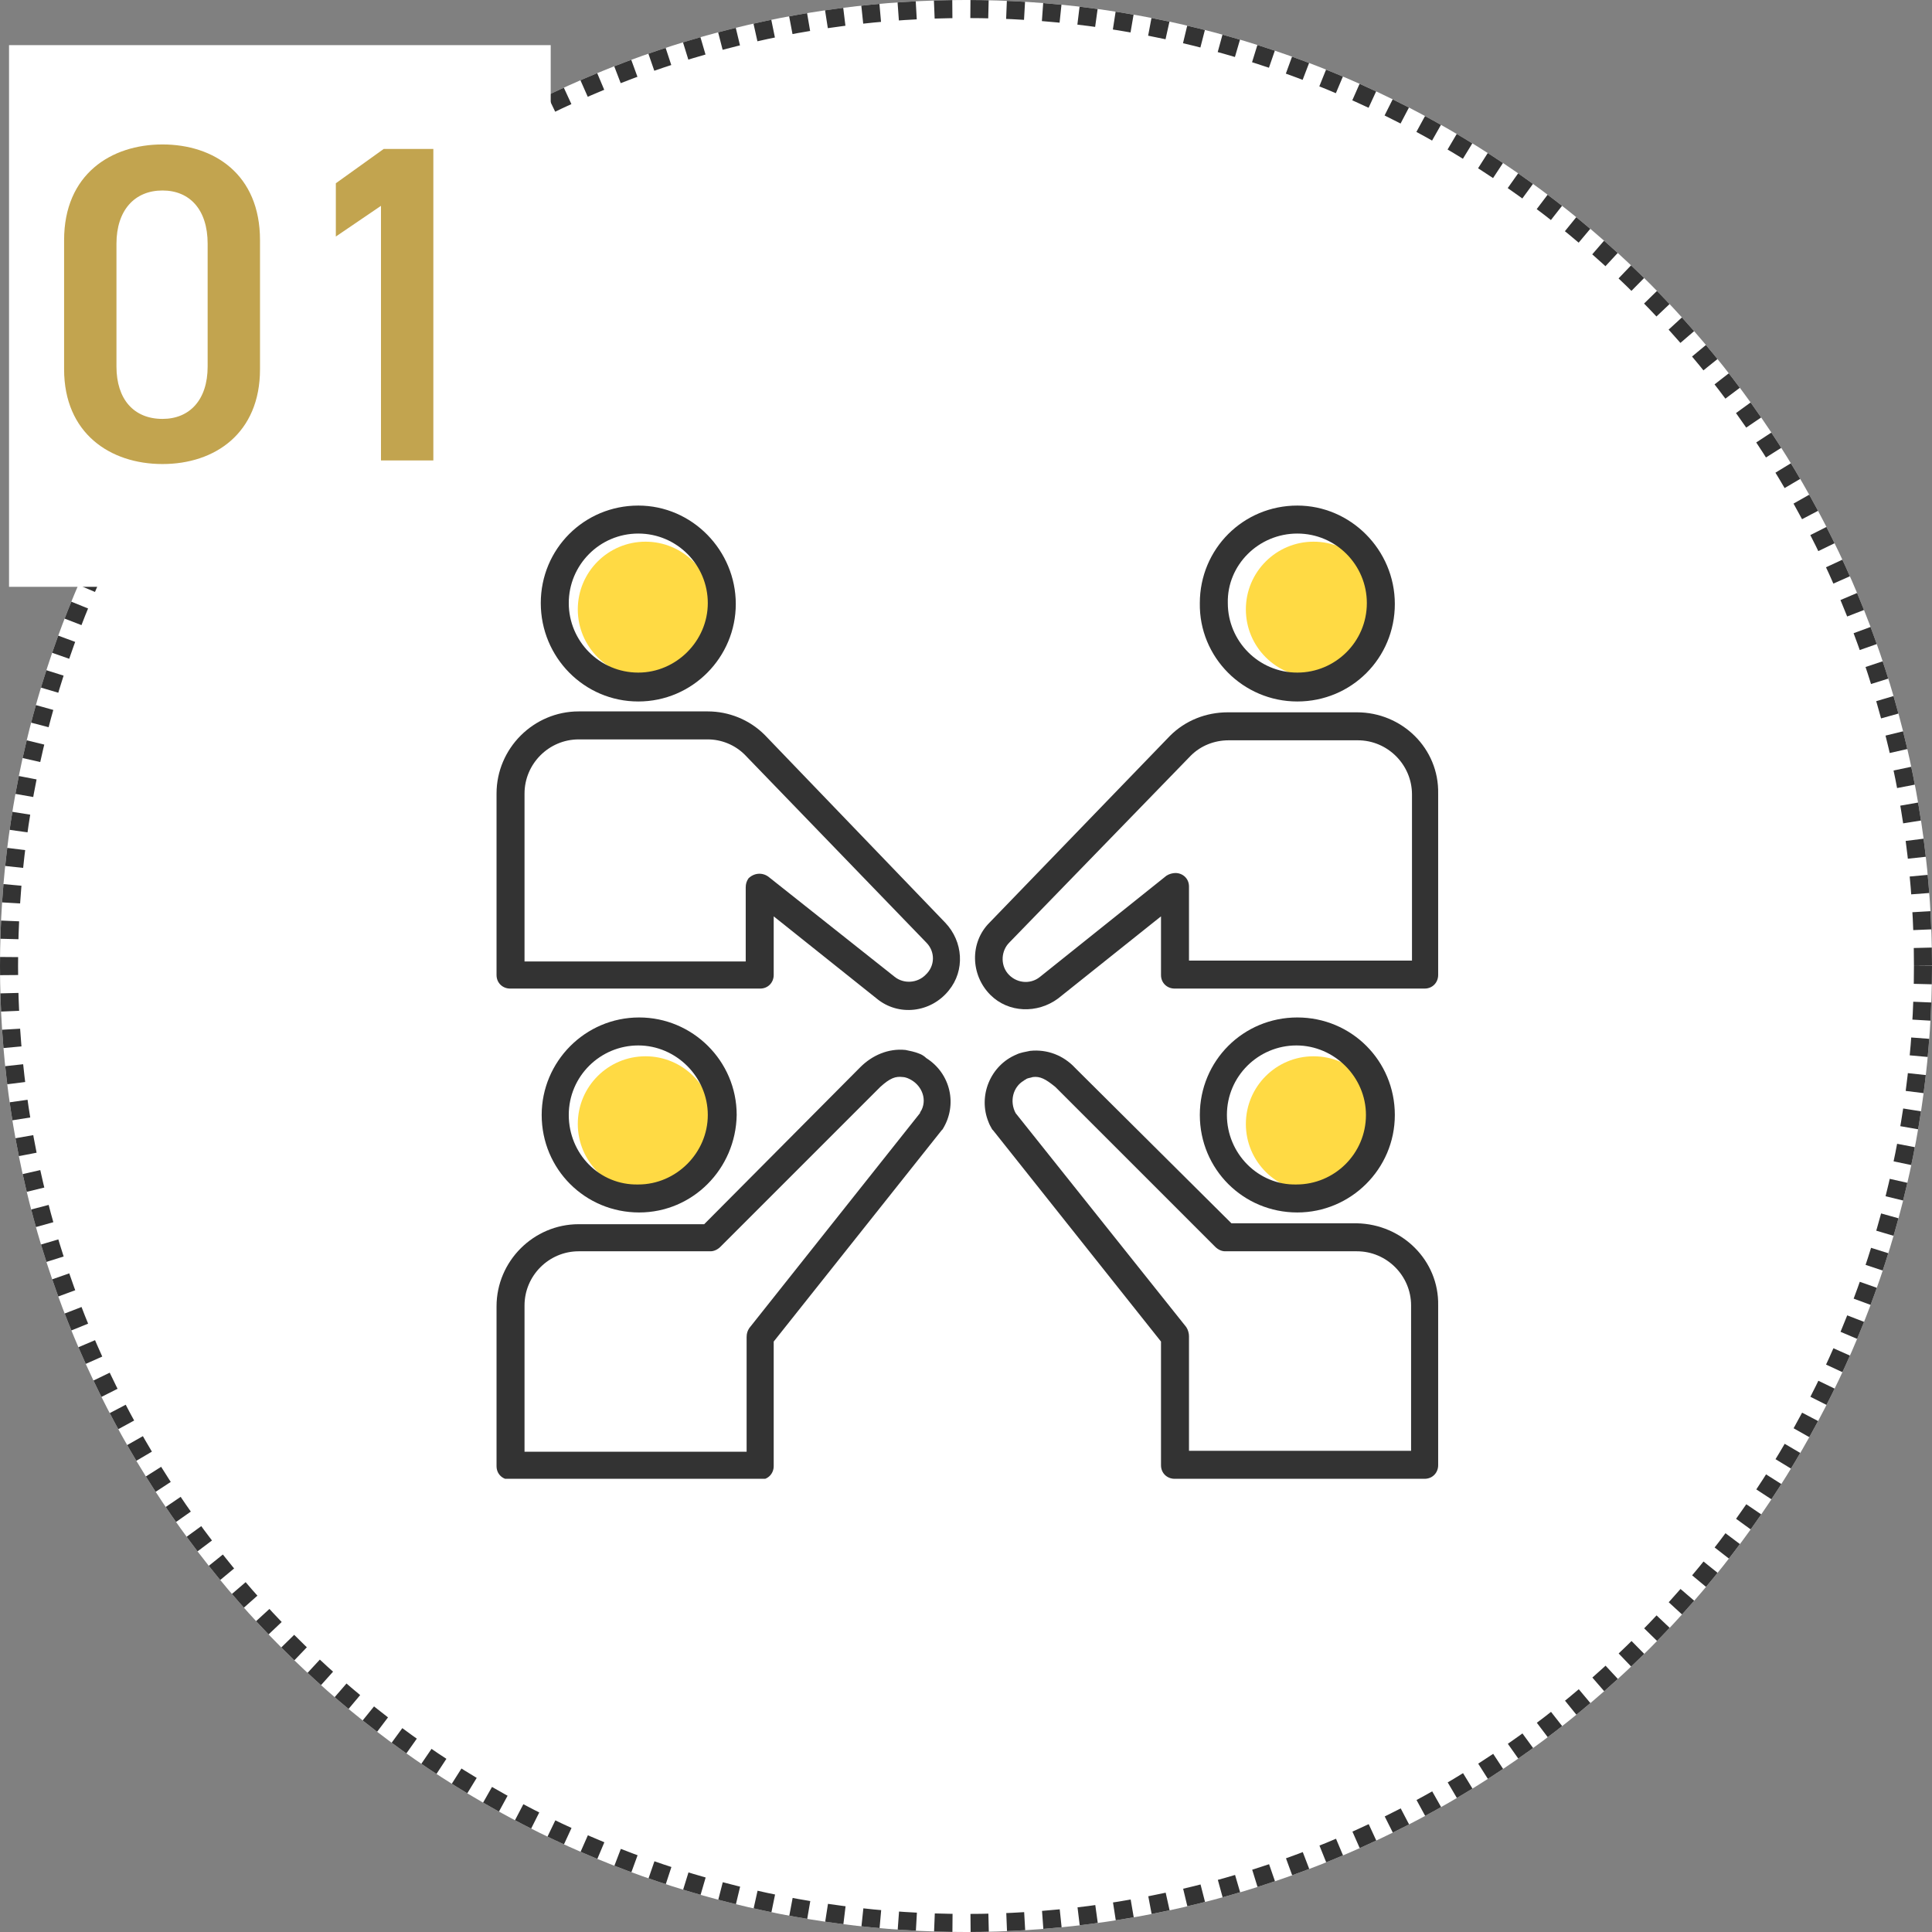 <?xml version="1.0" encoding="utf-8"?>
<!-- Generator: Adobe Illustrator 27.4.1, SVG Export Plug-In . SVG Version: 6.00 Build 0)  -->
<svg version="1.1" id="コンポーネント_15_1" xmlns="http://www.w3.org/2000/svg" xmlns:xlink="http://www.w3.org/1999/xlink"
	 x="0px" y="0px" viewBox="0 0 214 214" style="enable-background:new 0 0 214 214;" xml:space="preserve">
<rect x="0" y="0" width="214" height="214" fill="#808080" stroke="none"/>
<style type="text/css">
	.st0{fill:#FFFFFF;}
	.st1{fill:none;stroke:#333333;stroke-width:2;stroke-dasharray:2,2;}
	.st2{fill:#C2A44F;}
	.st3{clip-path:url(#SVGID_00000178185033776675018410000009526194395401976212_);}
	.st4{fill:#FFDA44;}
	.st5{fill:#333333;}
</style>
<g id="楕円形_1">
	<circle class="st0" cx="107" cy="107" r="107"/>
	<circle class="st1" cx="107" cy="107" r="106"/>
</g>
<rect id="長方形_49" x="1" y="5" class="st0" width="60" height="60"/>
<path id="パス_541" class="st2" d="M28.8,40.9V26.6C28.8,19.3,23.7,16,18,16S7.1,19.3,7.1,26.6v14.3c0,7.1,5.1,10.5,10.9,10.5
	S28.8,48,28.8,40.9z M23,27v13.6c0,3.7-2,5.8-5,5.8c-3.2,0-5.1-2.2-5.1-5.8V27c0-3.7,2-5.9,5.1-5.9C21,21.1,23,23.2,23,27z M48,16.5
	h-5.5l-5.3,3.8v5.9l5-3.4V51H48V16.5z"/>
<g id="イラスト" transform="translate(55 56)">
	<g>
		<defs>
			<rect id="SVGID_1_" width="104.4" height="107.8"/>
		</defs>
		<clipPath id="SVGID_00000099628970064182504370000012215462824144790175_">
			<use xlink:href="#SVGID_1_"  style="overflow:visible;"/>
		</clipPath>
		<g id="グループ_56" style="clip-path:url(#SVGID_00000099628970064182504370000012215462824144790175_);">
			<circle id="楕円形_2" class="st4" cx="16.5" cy="11.5" r="7.5"/>
			<circle id="楕円形_3" class="st4" cx="16.5" cy="68.5" r="7.5"/>
			<circle id="楕円形_4" class="st4" cx="90.5" cy="68.5" r="7.5"/>
			<circle id="楕円形_5" class="st4" cx="90.5" cy="11.5" r="7.5"/>
			<path id="パス_551" class="st5" d="M99.5,67.5c0-6-4.8-10.8-10.8-10.8c-6,0-10.8,4.8-10.8,10.8s4.8,10.8,10.8,10.8h0
				C94.6,78.3,99.5,73.5,99.5,67.5 M80.9,67.5c0-4.3,3.5-7.7,7.7-7.7s7.7,3.5,7.7,7.7c0,4.3-3.5,7.7-7.7,7.7
				C84.4,75.3,80.9,71.8,80.9,67.5"/>
			<path id="パス_552" class="st5" d="M95.3,79.5H81.4L64.2,62.4c0,0-0.1-0.1-0.1-0.1c-1.3-1.4-3.1-2.1-5-1.9
				c-0.5,0.1-1.1,0.2-1.5,0.4c-2.9,1.2-4.3,4.6-3.1,7.5c0.1,0.3,0.3,0.6,0.4,0.8c0,0,0.1,0.1,0.1,0.1l18.6,23.4v13.7
				c0,0.9,0.7,1.5,1.5,1.5h27.7c0.9,0,1.5-0.7,1.5-1.5V88.6C104.4,83.6,100.3,79.6,95.3,79.5 M101.3,104.7H76.7V92
				c0-0.3-0.1-0.7-0.3-1L57.5,67.3c-0.7-1.3-0.3-2.9,0.9-3.6c0.1-0.1,0.2-0.1,0.3-0.2c0.2-0.1,0.4-0.1,0.7-0.2
				c0.8-0.1,1.4,0.2,2.5,1.1l17.7,17.7c0.3,0.3,0.7,0.5,1.1,0.5h14.6c3.3,0,6,2.7,6,6L101.3,104.7z"/>
			<path id="パス_553" class="st5" d="M26.6,67.5c0-6-4.9-10.8-10.8-10.8c-6,0-10.8,4.9-10.8,10.8c0,6,4.8,10.8,10.8,10.8
				C21.7,78.3,26.5,73.5,26.6,67.5 M8,67.5c0-4.3,3.5-7.7,7.7-7.7s7.7,3.5,7.7,7.7s-3.5,7.7-7.7,7.7c0,0,0,0,0,0
				C11.4,75.3,8,71.8,8,67.5"/>
			<path id="パス_554" class="st5" d="M46.8,60.7c-0.5-0.2-1-0.3-1.5-0.4c-1.9-0.2-3.7,0.6-5,1.9c0,0-0.1,0.1-0.1,0.1L23,79.6H9.1
				c-5,0-9.1,4.1-9.1,9.1v17.7c0,0.9,0.7,1.5,1.5,1.5h27.7c0.9,0,1.5-0.7,1.5-1.5V92.6l18.6-23.4c0,0,0.1-0.1,0.1-0.1
				c1.7-2.7,0.9-6.2-1.8-7.9C47.4,61,47.1,60.8,46.8,60.7 M46.9,67.3L28,91.1c-0.2,0.3-0.3,0.6-0.3,1v12.7H3.1V88.6c0-3.3,2.7-6,6-6
				h14.6c0.4,0,0.8-0.2,1.1-0.5l17.7-17.7l0,0c1.1-1,1.7-1.2,2.5-1.1c0.2,0,0.5,0.1,0.7,0.2c1.3,0.6,2,2.1,1.4,3.4
				C47,67.1,46.9,67.2,46.9,67.3"/>
			<path id="パス_555" class="st5" d="M15.7,21.7c6,0,10.8-4.9,10.8-10.8S21.7,0,15.7,0C9.7,0,4.9,4.8,4.9,10.8
				C4.9,16.8,9.7,21.7,15.7,21.7 M15.7,3.1c4.3,0,7.7,3.5,7.7,7.7s-3.5,7.7-7.7,7.7c-4.3,0-7.7-3.5-7.7-7.7c0,0,0,0,0,0
				C8,6.6,11.4,3.1,15.7,3.1"/>
			<path id="パス_556" class="st5" d="M29.7,25.4c-1.7-1.7-4-2.6-6.3-2.6H9.1c-5,0-9.1,4.1-9.1,9.1V52c0,0.9,0.7,1.5,1.5,1.5
				c0,0,0,0,0,0h27.7c0.9,0,1.5-0.7,1.5-1.5v-6.5l11.4,9.1c2.4,2,6,1.6,8-0.9c1.8-2.2,1.6-5.4-0.4-7.5L29.7,25.4z M47.5,52
				c-0.9,0.9-2.4,1-3.4,0.2l-14-11.1c-0.7-0.5-1.6-0.4-2.2,0.2c-0.2,0.3-0.3,0.6-0.3,1v8.2H3.1V31.9c0-3.3,2.7-6,6-6h14.3
				c1.5,0,3,0.6,4.1,1.7l20.1,20.8C48.6,49.4,48.6,51,47.5,52C47.5,52,47.5,52,47.5,52"/>
			<path id="パス_557" class="st5" d="M88.7,21.7c6,0,10.8-4.8,10.8-10.8S94.6,0,88.7,0c-6,0-10.8,4.8-10.8,10.8
				C77.8,16.8,82.7,21.7,88.7,21.7 M88.7,3.1c4.3,0,7.7,3.5,7.7,7.7c0,4.3-3.5,7.7-7.7,7.7c-4.3,0-7.7-3.5-7.7-7.7c0,0,0,0,0,0
				C80.9,6.6,84.4,3.1,88.7,3.1"/>
			<path id="パス_558" class="st5" d="M95.3,22.9H81c-2.4,0-4.7,0.9-6.4,2.6L54.6,46.2c-2.2,2.2-2.1,5.8,0.1,8
				c2,2,5.2,2.1,7.5,0.4l11.4-9.1V52c0,0.9,0.7,1.5,1.5,1.5c0,0,0,0,0,0h27.7c0.9,0,1.5-0.7,1.5-1.5V31.9
				C104.4,26.9,100.3,22.9,95.3,22.9 M101.3,50.4H76.7v-8.2c0-0.9-0.7-1.5-1.5-1.5c-0.3,0-0.7,0.1-1,0.3L60.2,52.2
				c-1.1,0.9-2.7,0.7-3.6-0.4c-0.8-1-0.7-2.5,0.2-3.4l20.1-20.7c1.1-1.1,2.6-1.7,4.2-1.7h14.3c3.3,0,6,2.7,6,6V50.4z"/>
		</g>
	</g>
</g>
</svg>
